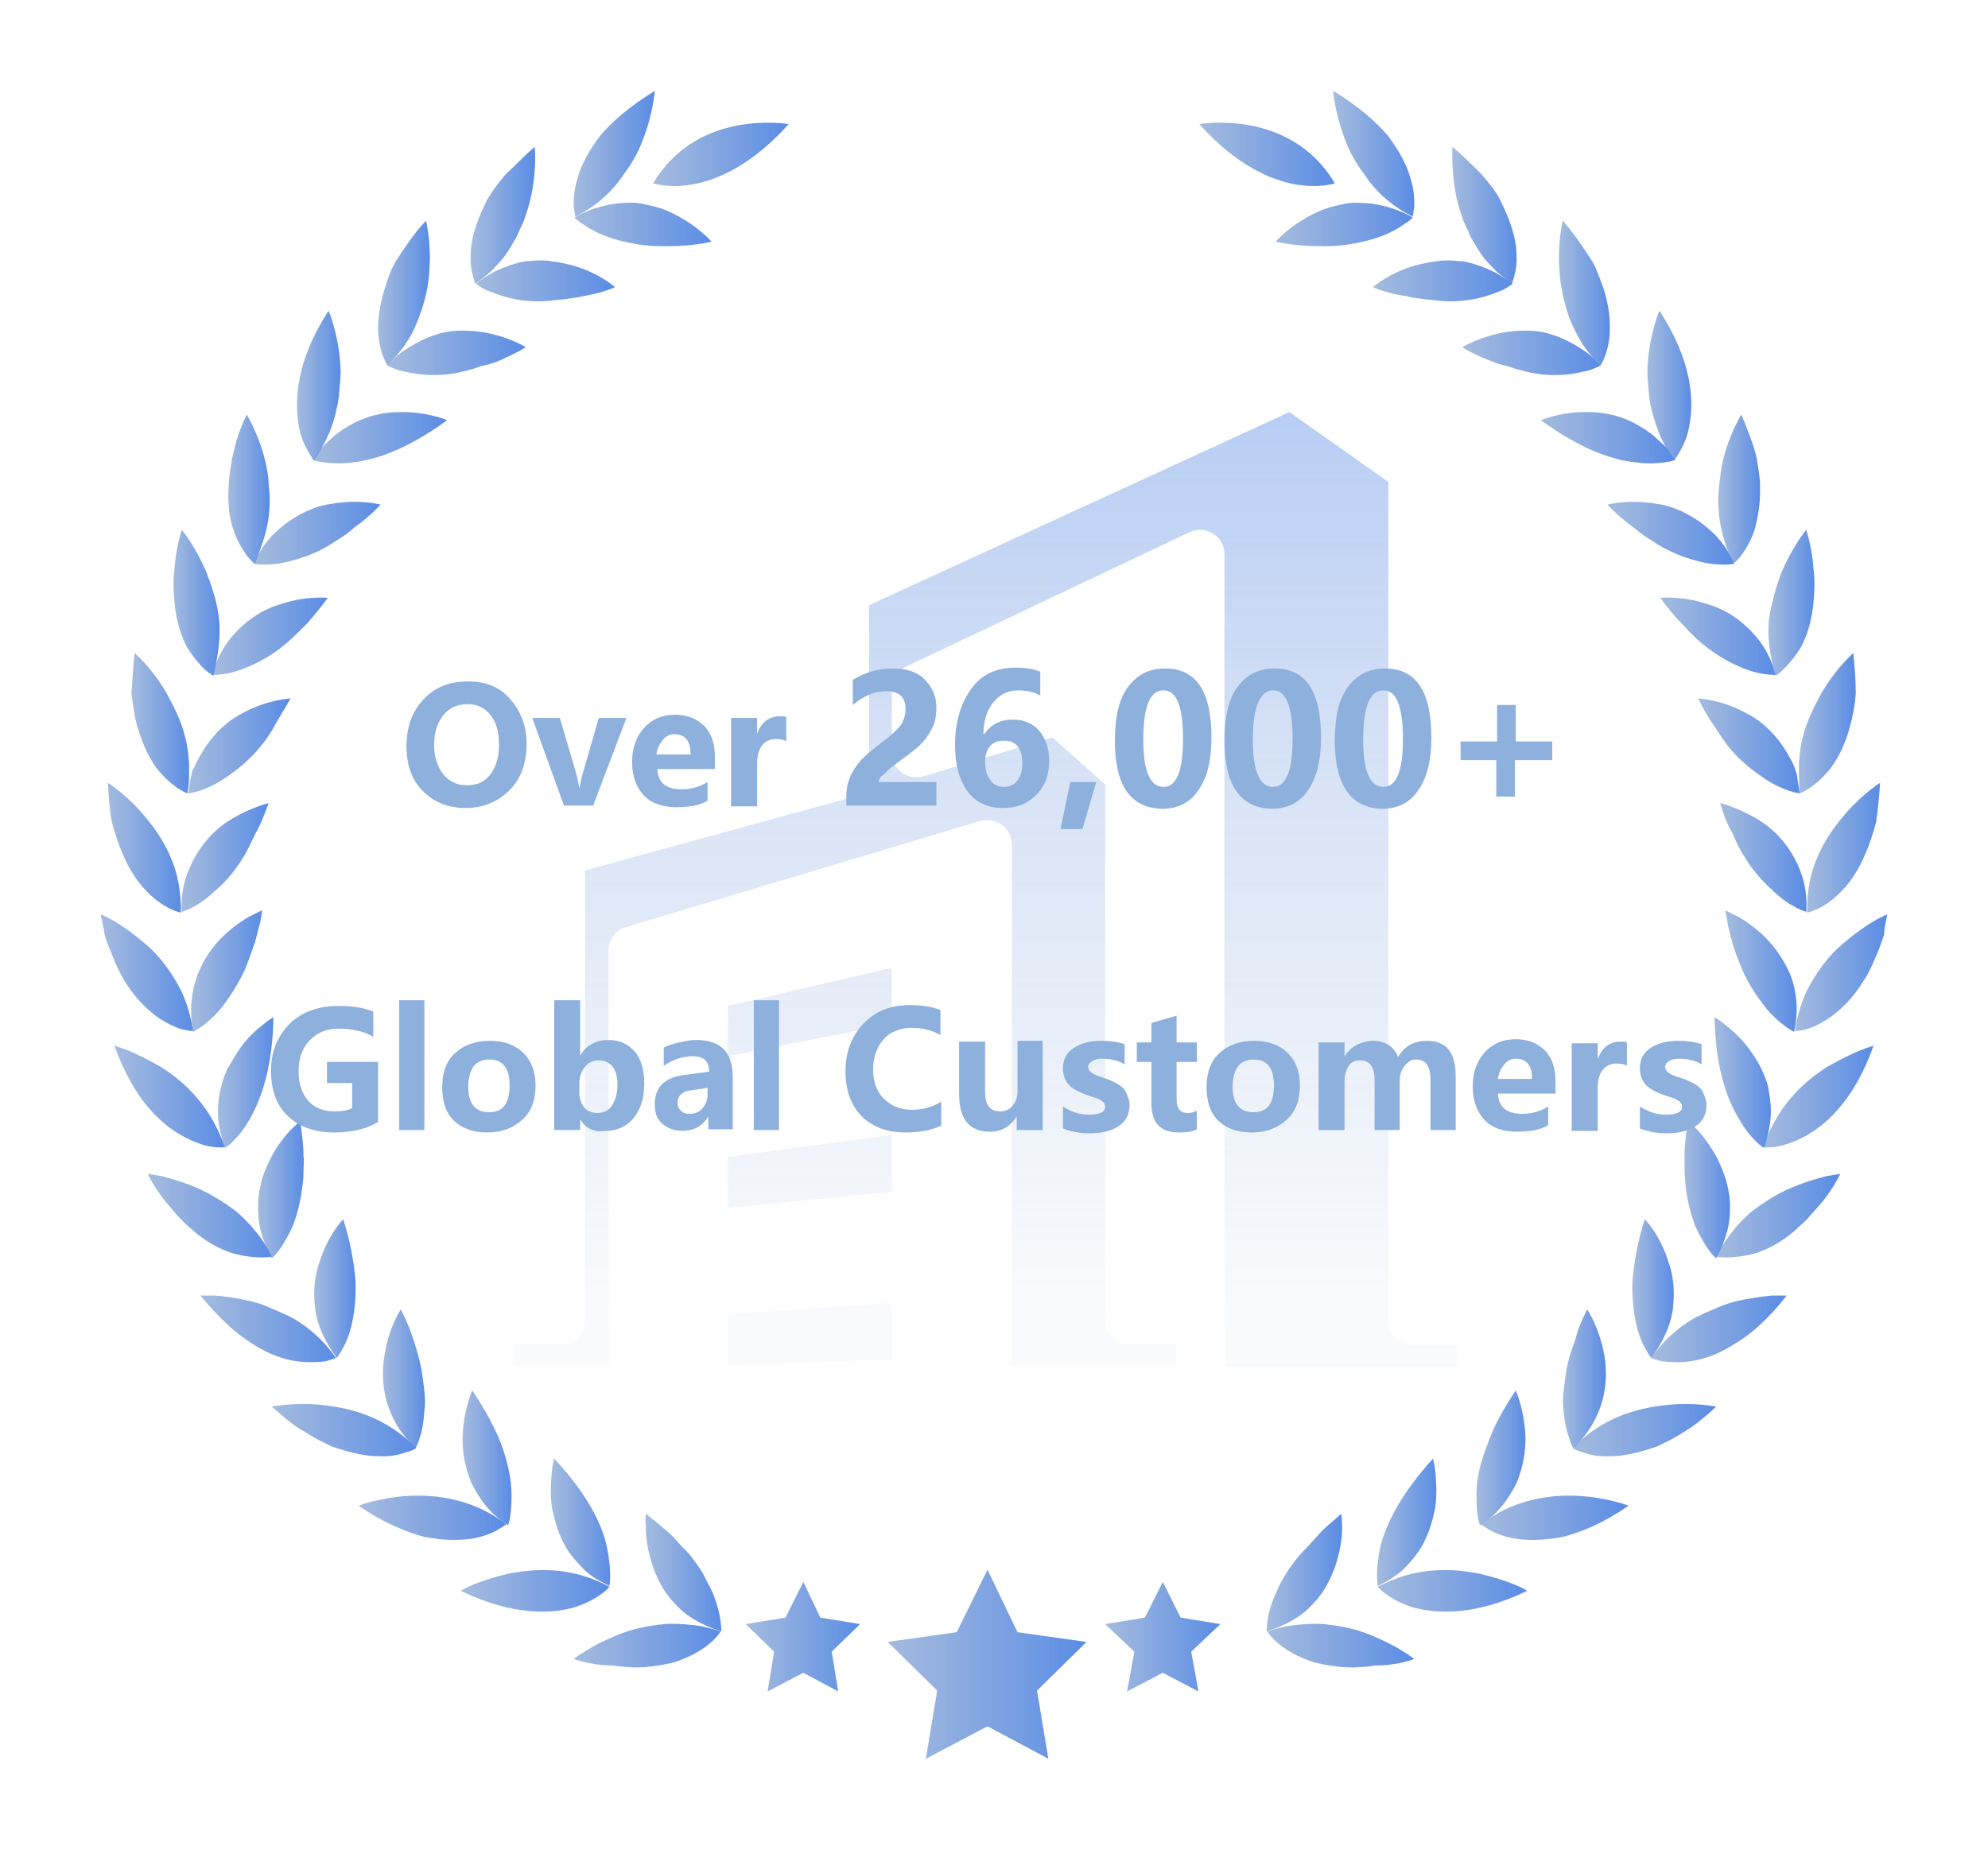 <?xml version="1.0" encoding="utf-8"?>
<!-- Generator: Adobe Illustrator 23.0.0, SVG Export Plug-In . SVG Version: 6.00 Build 0)  -->
<svg version="1.1" id="图层_1" xmlns="http://www.w3.org/2000/svg" xmlns:xlink="http://www.w3.org/1999/xlink" x="0px" y="0px"
	 viewBox="0 0 245 228" style="enable-background:new 0 0 245 228;" xml:space="preserve">
<style type="text/css">
	.st0{fill:url(#SVGID_1_);}
	.st1{fill:url(#SVGID_2_);}
	.st2{fill:url(#SVGID_3_);}
	.st3{fill:url(#SVGID_4_);}
	.st4{fill:url(#SVGID_5_);}
	.st5{fill:url(#SVGID_6_);}
	.st6{fill:url(#SVGID_7_);}
	.st7{fill:url(#SVGID_8_);}
	.st8{fill:url(#SVGID_9_);}
	.st9{fill:url(#SVGID_10_);}
	.st10{fill:url(#SVGID_11_);}
	.st11{fill:url(#SVGID_12_);}
	.st12{fill:url(#SVGID_13_);}
	.st13{fill:url(#SVGID_14_);}
	.st14{fill:url(#SVGID_15_);}
	.st15{fill:url(#SVGID_16_);}
	.st16{fill:url(#SVGID_17_);}
	.st17{fill:url(#SVGID_18_);}
	.st18{fill:url(#SVGID_19_);}
	.st19{fill:url(#SVGID_20_);}
	.st20{fill:url(#SVGID_21_);}
	.st21{fill:url(#SVGID_22_);}
	.st22{fill:url(#SVGID_23_);}
	.st23{fill:url(#SVGID_24_);}
	.st24{fill:url(#SVGID_25_);}
	.st25{fill:url(#SVGID_26_);}
	.st26{fill:url(#SVGID_27_);}
	.st27{fill:url(#SVGID_28_);}
	.st28{fill:url(#SVGID_29_);}
	.st29{fill:url(#SVGID_30_);}
	.st30{fill:url(#SVGID_31_);}
	.st31{fill:url(#SVGID_32_);}
	.st32{fill:url(#SVGID_33_);}
	.st33{fill:url(#SVGID_34_);}
	.st34{fill:url(#SVGID_35_);}
	.st35{fill:url(#SVGID_36_);}
	.st36{fill:url(#SVGID_37_);}
	.st37{fill:url(#SVGID_38_);}
	.st38{fill:url(#SVGID_39_);}
	.st39{fill:url(#SVGID_40_);}
	.st40{fill:url(#SVGID_41_);}
	.st41{fill:url(#SVGID_42_);}
	.st42{fill:url(#SVGID_43_);}
	.st43{fill:url(#SVGID_44_);}
	.st44{fill:url(#SVGID_45_);}
	.st45{fill:url(#SVGID_46_);}
	.st46{fill:url(#SVGID_47_);}
	.st47{fill:url(#SVGID_48_);}
	.st48{fill:url(#SVGID_49_);}
	.st49{fill:url(#SVGID_50_);}
	.st50{fill:url(#SVGID_51_);}
	.st51{fill:url(#SVGID_52_);}
	.st52{fill:url(#SVGID_53_);}
	.st53{fill:url(#SVGID_54_);}
	.st54{fill:url(#SVGID_55_);}
	.st55{fill:url(#SVGID_56_);}
	.st56{fill:url(#SVGID_57_);}
	.st57{fill:url(#SVGID_58_);}
	.st58{fill:url(#SVGID_59_);}
	.st59{fill:url(#SVGID_60_);}
	.st60{fill:url(#SVGID_61_);}
	.st61{fill:url(#SVGID_62_);}
	.st62{fill:url(#SVGID_63_);}
	.st63{fill:url(#SVGID_64_);}
	.st64{fill:url(#SVGID_65_);}
	.st65{fill:url(#SVGID_66_);}
	.st66{fill:url(#SVGID_67_);}
	.st67{fill:url(#SVGID_68_);}
	.st68{fill:url(#SVGID_69_);}
	.st69{opacity:0.48;fill:url(#SVGID_70_);}
	.st70{fill:#8DB0DC;}
</style>
<g>
	<g>
		<g>
			<linearGradient id="SVGID_1_" gradientUnits="userSpaceOnUse" x1="147.778" y1="19.009" x2="164.446" y2="19.009">
				<stop  offset="0" style="stop-color:#8DAAD6;stop-opacity:0.8"/>
				<stop  offset="0.374" style="stop-color:#799EDC;stop-opacity:0.875"/>
				<stop  offset="1" style="stop-color:#5A8CE5"/>
			</linearGradient>
			<path class="st0" d="M147.8,15.3c0,0,11.2-2,16.7,7.3C164.4,22.6,156.8,25.3,147.8,15.3z"/>
			<g>
				<linearGradient id="SVGID_2_" gradientUnits="userSpaceOnUse" x1="156.138" y1="202.917" x2="174.267" y2="202.917">
					<stop  offset="0" style="stop-color:#8DAAD6;stop-opacity:0.8"/>
					<stop  offset="0.374" style="stop-color:#799EDC;stop-opacity:0.875"/>
					<stop  offset="1" style="stop-color:#5A8CE5"/>
				</linearGradient>
				<path class="st1" d="M174.3,204.5c0,0-0.5-0.4-1.5-1c-0.9-0.6-2.3-1.3-4-2c-1.7-0.7-3.6-1.1-5.7-1.3c-1.1-0.1-2.2,0-3.3,0.1
					c-1.2,0.1-2.4,0.4-3.6,0.8c0,0,0.2,0.4,0.8,1c0.6,0.6,1.5,1.3,2.9,2c0.7,0.3,1.5,0.7,2.4,0.9c0.9,0.2,2,0.4,3.2,0.5
					c0.6,0,1.2,0.1,1.9,0c0.7,0,1.4-0.1,2.1-0.2C170.9,205.3,172.6,205.1,174.3,204.5z"/>
				<linearGradient id="SVGID_3_" gradientUnits="userSpaceOnUse" x1="156.119" y1="193.878" x2="165.401" y2="193.878">
					<stop  offset="0" style="stop-color:#8DAAD6;stop-opacity:0.8"/>
					<stop  offset="0.374" style="stop-color:#799EDC;stop-opacity:0.875"/>
					<stop  offset="1" style="stop-color:#5A8CE5"/>
				</linearGradient>
				<path class="st2" d="M165.3,186.6c0,0,0.1,0.7,0.1,1.8c0,1.1-0.2,2.6-0.7,4.2c-0.5,1.6-1.3,3.4-2.7,4.9
					c-0.7,0.8-1.5,1.5-2.5,2.1c-1,0.6-2.1,1.1-3.4,1.5c0,0,0-0.5,0.1-1.3c0.1-0.8,0.4-2,1-3.3c0.3-0.7,0.6-1.4,1.1-2.2
					c0.5-0.8,1-1.6,1.7-2.4c0.3-0.4,0.7-0.8,1.1-1.2c0.4-0.4,0.8-0.9,1.2-1.3C163.1,188.4,164.2,187.6,165.3,186.6z"/>
			</g>
			<g>
				<linearGradient id="SVGID_4_" gradientUnits="userSpaceOnUse" x1="169.809" y1="196.071" x2="188.214" y2="196.071">
					<stop  offset="0" style="stop-color:#8DAAD6;stop-opacity:0.8"/>
					<stop  offset="0.374" style="stop-color:#799EDC;stop-opacity:0.875"/>
					<stop  offset="1" style="stop-color:#5A8CE5"/>
				</linearGradient>
				<path class="st3" d="M188.2,196.1c0,0-0.6-0.4-1.6-0.8c-1-0.4-2.5-0.9-4.2-1.3c-3.5-0.7-7.9-0.9-12.6,1.6c0,0,0.3,0.4,1,0.9
					c0.7,0.5,1.7,1.1,3.2,1.6C176.8,198.9,181.6,199.3,188.2,196.1z"/>
				<linearGradient id="SVGID_5_" gradientUnits="userSpaceOnUse" x1="169.648" y1="187.683" x2="177.113" y2="187.683">
					<stop  offset="0" style="stop-color:#8DAAD6;stop-opacity:0.8"/>
					<stop  offset="0.374" style="stop-color:#799EDC;stop-opacity:0.875"/>
					<stop  offset="1" style="stop-color:#5A8CE5"/>
				</linearGradient>
				<path class="st4" d="M176.6,179.8c0,0,0.2,0.7,0.3,1.7c0.1,1.1,0.2,2.6,0,4.2c-0.3,1.6-0.8,3.5-1.9,5.3
					c-0.6,0.9-1.3,1.7-2.1,2.5c-0.9,0.8-1.9,1.4-3.1,2c0,0-0.1-0.5-0.1-1.3c0-0.8,0.1-2,0.4-3.5
					C170.8,187.9,172.6,184.2,176.6,179.8z"/>
			</g>
			<g>
				<linearGradient id="SVGID_6_" gradientUnits="userSpaceOnUse" x1="182.445" y1="187.151" x2="200.733" y2="187.151">
					<stop  offset="0" style="stop-color:#8DAAD6;stop-opacity:0.8"/>
					<stop  offset="0.374" style="stop-color:#799EDC;stop-opacity:0.875"/>
					<stop  offset="1" style="stop-color:#5A8CE5"/>
				</linearGradient>
				<path class="st5" d="M200.7,185.6c0,0-2.6-1-6.1-1.2c-1.8-0.1-3.8,0-5.8,0.5c-2.1,0.5-4.2,1.4-6.3,3c0,0,0.4,0.3,1.1,0.7
					c0.7,0.4,1.9,0.9,3.4,1.1c1.5,0.2,3.4,0.2,5.8-0.3C195,188.8,197.7,187.7,200.7,185.6z"/>
				<linearGradient id="SVGID_7_" gradientUnits="userSpaceOnUse" x1="181.934" y1="179.637" x2="188.023" y2="179.637">
					<stop  offset="0" style="stop-color:#8DAAD6;stop-opacity:0.8"/>
					<stop  offset="0.374" style="stop-color:#799EDC;stop-opacity:0.875"/>
					<stop  offset="1" style="stop-color:#5A8CE5"/>
				</linearGradient>
				<path class="st6" d="M186.8,171.4c0,0,1.1,2.4,1.2,5.9c0,1.7-0.3,3.6-1.1,5.5c-0.9,1.8-2.2,3.8-4.5,5.2c0,0-0.2-0.4-0.3-1.2
					c-0.1-0.8-0.2-2-0.1-3.5c0.1-1.5,0.5-3.2,1.3-5.2C184,176,185.2,173.8,186.8,171.4z"/>
			</g>
			<g>
				<linearGradient id="SVGID_8_" gradientUnits="userSpaceOnUse" x1="193.781" y1="176.315" x2="211.503" y2="176.315">
					<stop  offset="0" style="stop-color:#8DAAD6;stop-opacity:0.8"/>
					<stop  offset="0.374" style="stop-color:#799EDC;stop-opacity:0.875"/>
					<stop  offset="1" style="stop-color:#5A8CE5"/>
				</linearGradient>
				<path class="st7" d="M211.5,173.4c0,0-2.8-0.6-6.2-0.2c-3.6,0.4-7.8,1.5-11.5,5.3c0,0,0.4,0.3,1.2,0.5c0.8,0.3,2,0.6,3.5,0.5
					c0.8,0,1.6-0.1,2.6-0.3c0.9-0.2,2-0.5,3.1-0.9c1.1-0.5,2.3-1.1,3.5-1.9C208.9,175.7,210.2,174.6,211.5,173.4z"/>
				<linearGradient id="SVGID_9_" gradientUnits="userSpaceOnUse" x1="192.549" y1="169.954" x2="197.827" y2="169.954">
					<stop  offset="0" style="stop-color:#8DAAD6;stop-opacity:0.8"/>
					<stop  offset="0.374" style="stop-color:#799EDC;stop-opacity:0.875"/>
					<stop  offset="1" style="stop-color:#5A8CE5"/>
				</linearGradient>
				<path class="st8" d="M195.6,161.4c0,0,1.5,2.2,2.1,5.6c0.6,3.3,0.1,7.8-3.8,11.5c0,0-0.3-0.4-0.5-1.2c-0.3-0.8-0.6-1.9-0.7-3.4
					c-0.1-0.7-0.1-1.6,0-2.4c0.1-0.9,0.2-1.8,0.4-2.9c0.2-1,0.5-2.1,1-3.3C194.4,164,194.9,162.8,195.6,161.4z"/>
			</g>
			<g>
				<linearGradient id="SVGID_10_" gradientUnits="userSpaceOnUse" x1="203.538" y1="163.775" x2="220.248" y2="163.775">
					<stop  offset="0" style="stop-color:#8DAAD6;stop-opacity:0.8"/>
					<stop  offset="0.374" style="stop-color:#799EDC;stop-opacity:0.875"/>
					<stop  offset="1" style="stop-color:#5A8CE5"/>
				</linearGradient>
				<path class="st9" d="M220.2,159.7c0,0-0.7,0-1.8,0c-1.1,0.1-2.7,0.3-4.4,0.7c-0.9,0.2-1.7,0.5-2.6,0.9c-0.9,0.4-1.9,0.8-2.8,1.3
					c-1.8,1.1-3.6,2.6-5.1,4.8c0,0,0.5,0.2,1.3,0.4c0.8,0.1,2,0.2,3.5,0c1.5-0.2,3.4-0.8,5.4-2.1C215.8,164.5,218,162.5,220.2,159.7
					z"/>
				<linearGradient id="SVGID_11_" gradientUnits="userSpaceOnUse" x1="201.233" y1="158.843" x2="206.263" y2="158.843">
					<stop  offset="0" style="stop-color:#8DAAD6;stop-opacity:0.8"/>
					<stop  offset="0.374" style="stop-color:#799EDC;stop-opacity:0.875"/>
					<stop  offset="1" style="stop-color:#5A8CE5"/>
				</linearGradient>
				<path class="st10" d="M202.7,150.3c0,0,0.5,0.5,1.1,1.4c0.6,0.9,1.3,2.2,1.8,3.8c0.3,0.8,0.5,1.7,0.6,2.6c0.1,0.9,0.1,1.9,0,2.9
					c-0.2,2.1-1.1,4.2-2.7,6.4c0,0-0.3-0.4-0.7-1.1c-0.4-0.7-0.9-1.8-1.2-3.3c-0.3-1.4-0.5-3.2-0.4-5.3
					C201.4,155.6,201.8,153.1,202.7,150.3z"/>
			</g>
			<g>
				<linearGradient id="SVGID_12_" gradientUnits="userSpaceOnUse" x1="211.471" y1="149.908" x2="226.795" y2="149.908">
					<stop  offset="0" style="stop-color:#8DAAD6;stop-opacity:0.8"/>
					<stop  offset="0.374" style="stop-color:#799EDC;stop-opacity:0.875"/>
					<stop  offset="1" style="stop-color:#5A8CE5"/>
				</linearGradient>
				<path class="st11" d="M226.8,144.7c0,0-0.7,0.1-1.8,0.3c-1.1,0.3-2.6,0.7-4.2,1.4c-1.7,0.7-3.3,1.7-5,3
					c-0.8,0.7-1.6,1.5-2.3,2.4c-0.7,0.9-1.4,1.9-2,3.1c0,0,0.5,0.1,1.3,0.1c0.8,0,2-0.1,3.5-0.5c1.5-0.5,3.2-1.3,5-2.9
					c0.4-0.4,0.9-0.8,1.4-1.3c0.4-0.5,0.9-1,1.4-1.6C225,147.7,226,146.3,226.8,144.7z"/>
				<linearGradient id="SVGID_13_" gradientUnits="userSpaceOnUse" x1="207.59" y1="146.561" x2="213.111" y2="146.561">
					<stop  offset="0" style="stop-color:#8DAAD6;stop-opacity:0.8"/>
					<stop  offset="0.374" style="stop-color:#799EDC;stop-opacity:0.875"/>
					<stop  offset="1" style="stop-color:#5A8CE5"/>
				</linearGradient>
				<path class="st12" d="M208,138.2c0,0,0.5,0.4,1.3,1.2c0.7,0.8,1.6,2,2.4,3.5c0.7,1.5,1.4,3.3,1.5,5.4c0,1,0,2.1-0.3,3.3
					c-0.3,1.1-0.7,2.3-1.4,3.5c0,0-0.4-0.3-0.9-1c-0.5-0.7-1.1-1.7-1.7-3c-0.5-1.4-1-3.1-1.2-5.2c0-0.5-0.1-1.1-0.1-1.6
					c0-0.6,0-1.2,0-1.8C207.6,141,207.8,139.7,208,138.2z"/>
			</g>
			<g>
				<linearGradient id="SVGID_14_" gradientUnits="userSpaceOnUse" x1="217.369" y1="135.191" x2="230.933" y2="135.191">
					<stop  offset="0" style="stop-color:#8DAAD6;stop-opacity:0.8"/>
					<stop  offset="0.374" style="stop-color:#799EDC;stop-opacity:0.875"/>
					<stop  offset="1" style="stop-color:#5A8CE5"/>
				</linearGradient>
				<path class="st13" d="M230.9,128.9c0,0-0.7,0.2-1.7,0.6c-1,0.4-2.4,1.1-4,2c-3,1.9-6.2,4.9-7.9,9.9c0,0,0.5,0.1,1.3,0
					c0.8-0.1,2-0.4,3.4-1.1C224.8,138.9,228.4,135.9,230.9,128.9z"/>
				<linearGradient id="SVGID_15_" gradientUnits="userSpaceOnUse" x1="211.312" y1="133.402" x2="218.195" y2="133.402">
					<stop  offset="0" style="stop-color:#8DAAD6;stop-opacity:0.8"/>
					<stop  offset="0.374" style="stop-color:#799EDC;stop-opacity:0.875"/>
					<stop  offset="1" style="stop-color:#5A8CE5"/>
				</linearGradient>
				<path class="st14" d="M211.3,125.4c0,0,0.6,0.3,1.4,1c0.9,0.7,2,1.7,3,3.1c0.5,0.7,1,1.5,1.4,2.3c0.4,0.9,0.8,1.8,0.9,2.8
					c0.2,1,0.3,2.1,0.2,3.3c-0.1,1.2-0.4,2.4-0.8,3.6c0,0-0.4-0.2-1-0.8c-0.6-0.6-1.4-1.5-2.1-2.8
					C212.7,135.3,211.4,131.3,211.3,125.4z"/>
			</g>
			<g>
				<linearGradient id="SVGID_16_" gradientUnits="userSpaceOnUse" x1="221.122" y1="119.942" x2="232.586" y2="119.942">
					<stop  offset="0" style="stop-color:#8DAAD6;stop-opacity:0.8"/>
					<stop  offset="0.374" style="stop-color:#799EDC;stop-opacity:0.875"/>
					<stop  offset="1" style="stop-color:#5A8CE5"/>
				</linearGradient>
				<path class="st15" d="M232.6,112.7c0,0-0.7,0.3-1.6,0.8c-1,0.6-2.2,1.4-3.6,2.6c-1.4,1.1-2.7,2.6-3.8,4.4c-1.2,1.8-2,4-2.4,6.6
					c0,0,0.5,0,1.3-0.2c0.8-0.2,1.9-0.7,3.2-1.6c1.2-0.9,2.6-2.2,3.9-4.3c0.7-1,1.2-2.2,1.8-3.6c0.3-0.7,0.5-1.4,0.8-2.2
					C232.2,114.5,232.4,113.6,232.6,112.7z"/>
				<linearGradient id="SVGID_17_" gradientUnits="userSpaceOnUse" x1="212.635" y1="119.686" x2="221.396" y2="119.686">
					<stop  offset="0" style="stop-color:#8DAAD6;stop-opacity:0.8"/>
					<stop  offset="0.374" style="stop-color:#799EDC;stop-opacity:0.875"/>
					<stop  offset="1" style="stop-color:#5A8CE5"/>
				</linearGradient>
				<path class="st16" d="M212.6,112.2c0,0,0.6,0.3,1.6,0.8c0.9,0.5,2.2,1.4,3.4,2.6c1.2,1.2,2.3,2.8,3.1,4.7c0.7,1.9,1,4.3,0.4,6.9
					c0,0-0.4-0.2-1.1-0.7c-0.7-0.5-1.6-1.3-2.5-2.4c-0.9-1.2-2-2.7-2.8-4.6c-0.4-1-0.9-2.1-1.2-3.3c-0.2-0.6-0.3-1.2-0.5-1.9
					C212.9,113.7,212.8,113,212.6,112.2z"/>
			</g>
			<g>
				<linearGradient id="SVGID_18_" gradientUnits="userSpaceOnUse" x1="222.626" y1="104.467" x2="231.722" y2="104.467">
					<stop  offset="0" style="stop-color:#8DAAD6;stop-opacity:0.8"/>
					<stop  offset="0.374" style="stop-color:#799EDC;stop-opacity:0.875"/>
					<stop  offset="1" style="stop-color:#5A8CE5"/>
				</linearGradient>
				<path class="st17" d="M231.7,96.5c0,0-2.4,1.5-4.6,4.2c-1.1,1.3-2.3,3-3.1,4.9c-0.9,2-1.3,4.2-1.3,6.9c0,0,1.9-0.3,4.1-2.5
					c1.1-1.1,2.2-2.6,3.1-4.8c0.5-1.1,0.9-2.4,1.3-3.8C231.4,99.9,231.6,98.3,231.7,96.5z"/>
				<linearGradient id="SVGID_19_" gradientUnits="userSpaceOnUse" x1="211.952" y1="105.741" x2="222.644" y2="105.741">
					<stop  offset="0" style="stop-color:#8DAAD6;stop-opacity:0.8"/>
					<stop  offset="0.374" style="stop-color:#799EDC;stop-opacity:0.875"/>
					<stop  offset="1" style="stop-color:#5A8CE5"/>
				</linearGradient>
				<path class="st18" d="M212,99c0,0,2.6,0.6,5.4,2.5c1.4,1,2.7,2.4,3.7,4.2c1,1.8,1.7,4.1,1.5,6.7c0,0-1.9-0.5-4-2.5
					c-1.1-1-2.4-2.3-3.5-4.1c-0.6-0.9-1.1-1.9-1.6-3.1C212.9,101.7,212.4,100.4,212,99z"/>
			</g>
			<g>
				<linearGradient id="SVGID_20_" gradientUnits="userSpaceOnUse" x1="221.677" y1="89.122" x2="228.632" y2="89.122">
					<stop  offset="0" style="stop-color:#8DAAD6;stop-opacity:0.8"/>
					<stop  offset="0.374" style="stop-color:#799EDC;stop-opacity:0.875"/>
					<stop  offset="1" style="stop-color:#5A8CE5"/>
				</linearGradient>
				<path class="st19" d="M228.4,80.5c0,0-2.1,1.8-3.9,4.9c-0.8,1.5-1.8,3.3-2.3,5.4c-0.3,1-0.4,2.1-0.5,3.3c0,0.6,0,1.2,0,1.8
					c0,0.6,0.1,1.3,0.1,1.9c0,0,1.8-0.6,3.8-3.1c0.9-1.2,1.8-2.9,2.4-5.2c0.3-1.1,0.6-2.5,0.7-4C228.7,84,228.6,82.3,228.4,80.5z"/>
				<linearGradient id="SVGID_21_" gradientUnits="userSpaceOnUse" x1="209.254" y1="91.902" x2="221.827" y2="91.902">
					<stop  offset="0" style="stop-color:#8DAAD6;stop-opacity:0.8"/>
					<stop  offset="0.374" style="stop-color:#799EDC;stop-opacity:0.875"/>
					<stop  offset="1" style="stop-color:#5A8CE5"/>
				</linearGradient>
				<path class="st20" d="M209.3,86.1c0,0,2.7,0.1,5.7,1.7c1.6,0.8,3,1.9,4.3,3.6c0.6,0.8,1.2,1.8,1.7,2.8c0.1,0.3,0.2,0.5,0.3,0.8
					c0.1,0.3,0.2,0.6,0.2,0.9c0.1,0.6,0.2,1.2,0.3,1.9c0,0-1.9-0.2-4.3-1.8c-1.2-0.8-2.7-1.9-4.1-3.5c-0.7-0.8-1.3-1.7-2-2.8
					C210.6,88.6,209.9,87.4,209.3,86.1z"/>
			</g>
			<g>
				<linearGradient id="SVGID_22_" gradientUnits="userSpaceOnUse" x1="217.981" y1="74.27" x2="223.704" y2="74.27">
					<stop  offset="0" style="stop-color:#8DAAD6;stop-opacity:0.8"/>
					<stop  offset="0.374" style="stop-color:#799EDC;stop-opacity:0.875"/>
					<stop  offset="1" style="stop-color:#5A8CE5"/>
				</linearGradient>
				<path class="st21" d="M222.6,65.3c0,0-1.8,2.2-3.1,5.4c-0.6,1.6-1.2,3.6-1.5,5.7c-0.2,2.1,0.1,4.4,0.8,6.9c0,0,0.4-0.2,1-0.8
					c0.6-0.6,1.4-1.5,2.2-2.8c0.7-1.4,1.3-3.2,1.5-5.5c0.1-1.2,0.2-2.5,0-4C223.4,68.6,223.1,67,222.6,65.3z"/>
				<linearGradient id="SVGID_23_" gradientUnits="userSpaceOnUse" x1="204.593" y1="78.485" x2="218.819" y2="78.485">
					<stop  offset="0" style="stop-color:#8DAAD6;stop-opacity:0.8"/>
					<stop  offset="0.374" style="stop-color:#799EDC;stop-opacity:0.875"/>
					<stop  offset="1" style="stop-color:#5A8CE5"/>
				</linearGradient>
				<path class="st22" d="M204.6,73.7c0,0,2.7-0.3,5.9,0.8c1.7,0.5,3.3,1.4,4.8,2.8c1.5,1.4,2.9,3.3,3.5,5.9c0,0-0.5,0-1.3-0.1
					c-0.8-0.1-2-0.4-3.3-1c-1.4-0.6-2.9-1.5-4.6-2.9c-0.8-0.7-1.6-1.5-2.4-2.4C206.4,76,205.5,74.9,204.6,73.7z"/>
			</g>
			<g>
				<linearGradient id="SVGID_24_" gradientUnits="userSpaceOnUse" x1="211.767" y1="60.269" x2="216.938" y2="60.269">
					<stop  offset="0" style="stop-color:#8DAAD6;stop-opacity:0.8"/>
					<stop  offset="0.374" style="stop-color:#799EDC;stop-opacity:0.875"/>
					<stop  offset="1" style="stop-color:#5A8CE5"/>
				</linearGradient>
				<path class="st23" d="M214.6,51.1c0,0-1.5,2.4-2.3,5.8c-0.2,0.9-0.3,1.8-0.4,2.7c-0.1,1-0.2,2-0.1,3.1c0.1,2.2,0.7,4.3,1.8,6.8
					c0,0,0.4-0.3,0.9-0.9c0.5-0.7,1.2-1.7,1.7-3.2c0.4-1.4,0.8-3.3,0.7-5.7c0-0.6-0.1-1.2-0.2-1.9c-0.1-0.7-0.2-1.4-0.4-2.1
					C215.9,54.3,215.3,52.8,214.6,51.1z"/>
				<linearGradient id="SVGID_25_" gradientUnits="userSpaceOnUse" x1="198.079" y1="65.735" x2="213.615" y2="65.735">
					<stop  offset="0" style="stop-color:#8DAAD6;stop-opacity:0.8"/>
					<stop  offset="0.374" style="stop-color:#799EDC;stop-opacity:0.875"/>
					<stop  offset="1" style="stop-color:#5A8CE5"/>
				</linearGradient>
				<path class="st24" d="M198.1,62.2c0,0,2.6-0.7,6-0.1c0.8,0.1,1.7,0.3,2.6,0.7c0.8,0.3,1.7,0.8,2.6,1.4c1.7,1.2,3.4,2.8,4.4,5.3
					c0,0-0.5,0.1-1.3,0.1c-0.8,0-2-0.1-3.4-0.5c-1.5-0.4-3.1-1-4.9-2.1c-0.4-0.3-0.9-0.6-1.4-0.9c-0.4-0.3-0.9-0.7-1.4-1.1
					C200.2,64.2,199.1,63.3,198.1,62.2z"/>
			</g>
			<g>
				<linearGradient id="SVGID_26_" gradientUnits="userSpaceOnUse" x1="203.093" y1="47.467" x2="208.472" y2="47.467">
					<stop  offset="0" style="stop-color:#8DAAD6;stop-opacity:0.8"/>
					<stop  offset="0.374" style="stop-color:#799EDC;stop-opacity:0.875"/>
					<stop  offset="1" style="stop-color:#5A8CE5"/>
				</linearGradient>
				<path class="st25" d="M204.5,38.3c0,0-1.1,2.6-1.4,6.1c-0.1,0.9-0.1,1.8,0,2.8c0.1,1,0.1,2,0.4,3.1c0.2,1,0.6,2.1,1,3.2
					c0.2,0.5,0.5,1.1,0.8,1.6c0.3,0.6,0.6,1.1,1,1.7c0,0,0.3-0.4,0.7-1.1c0.4-0.7,1-1.9,1.2-3.3C208.8,49.3,208.5,44.4,204.5,38.3z"
					/>
				<linearGradient id="SVGID_27_" gradientUnits="userSpaceOnUse" x1="189.857" y1="53.932" x2="206.332" y2="53.932">
					<stop  offset="0" style="stop-color:#8DAAD6;stop-opacity:0.8"/>
					<stop  offset="0.374" style="stop-color:#799EDC;stop-opacity:0.875"/>
					<stop  offset="1" style="stop-color:#5A8CE5"/>
				</linearGradient>
				<path class="st26" d="M189.9,51.8c0,0,2.5-1.1,5.9-1c0.9,0,1.8,0.1,2.7,0.3c0.9,0.2,1.8,0.5,2.8,1c0.9,0.5,1.8,1,2.7,1.8
					c0.4,0.4,0.9,0.8,1.3,1.2c0.4,0.5,0.7,1,1.1,1.6c0,0-0.4,0.2-1.3,0.3c-0.8,0.1-2,0.2-3.5,0C198.6,56.7,194.7,55.3,189.9,51.8z"
					/>
			</g>
			<g>
				<linearGradient id="SVGID_28_" gradientUnits="userSpaceOnUse" x1="192.077" y1="36.146" x2="198.421" y2="36.146">
					<stop  offset="0" style="stop-color:#8DAAD6;stop-opacity:0.8"/>
					<stop  offset="0.374" style="stop-color:#799EDC;stop-opacity:0.875"/>
					<stop  offset="1" style="stop-color:#5A8CE5"/>
				</linearGradient>
				<path class="st27" d="M192.6,27.2c0,0-0.7,2.8-0.4,6.3c0.1,1.8,0.5,3.6,1.2,5.7c0.4,1,0.9,2,1.5,3c0.6,1,1.4,1.9,2.3,2.9
					c0,0,0.3-0.4,0.6-1.2c0.3-0.8,0.6-2,0.6-3.5c0-1.5-0.2-3.4-1.1-5.7c-0.2-0.6-0.5-1.2-0.7-1.8c-0.3-0.6-0.7-1.2-1.1-1.8
					C194.7,29.9,193.8,28.6,192.6,27.2z"/>
				<linearGradient id="SVGID_29_" gradientUnits="userSpaceOnUse" x1="180.163" y1="43.472" x2="197.172" y2="43.472">
					<stop  offset="0" style="stop-color:#8DAAD6;stop-opacity:0.8"/>
					<stop  offset="0.374" style="stop-color:#799EDC;stop-opacity:0.875"/>
					<stop  offset="1" style="stop-color:#5A8CE5"/>
				</linearGradient>
				<path class="st28" d="M180.2,42.8c0,0,2.3-1.4,5.6-1.9c1.7-0.2,3.7-0.3,5.6,0.4c1,0.3,2,0.8,3,1.4c1,0.6,2,1.3,2.8,2.4
					c0,0-0.4,0.2-1.2,0.5c-0.8,0.2-1.9,0.5-3.4,0.6c-1.5,0.1-3.3,0-5.3-0.6c-0.5-0.1-1-0.3-1.6-0.5c-0.6-0.1-1.2-0.3-1.7-0.5
					C182.7,44.1,181.5,43.6,180.2,42.8z"/>
			</g>
			<g>
				<linearGradient id="SVGID_30_" gradientUnits="userSpaceOnUse" x1="179.008" y1="26.564" x2="186.959" y2="26.564">
					<stop  offset="0" style="stop-color:#8DAAD6;stop-opacity:0.8"/>
					<stop  offset="0.374" style="stop-color:#799EDC;stop-opacity:0.875"/>
					<stop  offset="1" style="stop-color:#5A8CE5"/>
				</linearGradient>
				<path class="st29" d="M179,18.1c0,0-0.2,2.8,0.5,6.3c0.2,0.9,0.5,1.8,0.8,2.7c0.2,0.5,0.4,0.9,0.6,1.3c0.2,0.5,0.4,1,0.7,1.4
					c0.5,0.9,1.1,1.9,1.9,2.7c0.4,0.4,0.8,0.9,1.3,1.3c0.5,0.4,1,0.8,1.5,1.2c0,0,0.2-0.4,0.4-1.3c0.2-0.8,0.3-2,0.1-3.5
					c-0.2-1.5-0.8-3.3-1.9-5.5c-0.5-1.1-1.4-2.1-2.3-3.2C181.6,20.5,180.4,19.3,179,18.1z"/>
				<linearGradient id="SVGID_31_" gradientUnits="userSpaceOnUse" x1="169.212" y1="34.615" x2="186.37" y2="34.615">
					<stop  offset="0" style="stop-color:#8DAAD6;stop-opacity:0.8"/>
					<stop  offset="0.374" style="stop-color:#799EDC;stop-opacity:0.875"/>
					<stop  offset="1" style="stop-color:#5A8CE5"/>
				</linearGradient>
				<path class="st30" d="M169.2,35.4c0,0,2-1.8,5.3-2.7c0.8-0.2,1.7-0.4,2.6-0.5c0.5-0.1,1-0.1,1.5-0.1c0.5,0,1,0.1,1.5,0.1
					c1,0.1,2.1,0.5,3.1,0.9c0.5,0.2,1.1,0.5,1.6,0.8c0.5,0.3,1.1,0.7,1.6,1.1c0,0-0.4,0.3-1.1,0.7c-0.7,0.3-1.9,0.8-3.3,1.1
					c-1.5,0.3-3.2,0.5-5.3,0.2c-1-0.1-2.2-0.2-3.4-0.5C171.9,36.3,170.6,36,169.2,35.4z"/>
			</g>
			<g>
				<linearGradient id="SVGID_32_" gradientUnits="userSpaceOnUse" x1="164.274" y1="18.966" x2="174.334" y2="18.966">
					<stop  offset="0" style="stop-color:#8DAAD6;stop-opacity:0.8"/>
					<stop  offset="0.374" style="stop-color:#799EDC;stop-opacity:0.875"/>
					<stop  offset="1" style="stop-color:#5A8CE5"/>
				</linearGradient>
				<path class="st31" d="M164.3,11.2c0,0,0.2,2.8,1.5,6.1c0.3,0.8,0.7,1.7,1.2,2.5c0.5,0.9,1.1,1.6,1.7,2.5c1.3,1.7,3,3.2,5.4,4.4
					c0,0,0.1-0.5,0.2-1.3c0-0.8,0-2-0.5-3.5c-0.4-1.5-1.3-3.2-2.7-5.1C169.6,15,167.4,13.1,164.3,11.2z"/>
				<linearGradient id="SVGID_33_" gradientUnits="userSpaceOnUse" x1="157.248" y1="27.66" x2="174.128" y2="27.66">
					<stop  offset="0" style="stop-color:#8DAAD6;stop-opacity:0.8"/>
					<stop  offset="0.374" style="stop-color:#799EDC;stop-opacity:0.875"/>
					<stop  offset="1" style="stop-color:#5A8CE5"/>
				</linearGradient>
				<path class="st32" d="M157.2,29.8c0,0,1.7-2,4.8-3.5c0.8-0.4,1.6-0.7,2.5-0.9c0.9-0.2,1.9-0.5,2.9-0.4c2,0,4.4,0.5,6.7,1.8
					c0,0-0.3,0.4-1,0.8c-0.7,0.5-1.7,1.1-3.1,1.6c-1.4,0.5-3.1,0.9-5.2,1.1C162.7,30.4,160.1,30.4,157.2,29.8z"/>
			</g>
			<linearGradient id="SVGID_34_" gradientUnits="userSpaceOnUse" x1="80.555" y1="19.009" x2="97.222" y2="19.009">
				<stop  offset="0" style="stop-color:#8DAAD6;stop-opacity:0.8"/>
				<stop  offset="0.374" style="stop-color:#799EDC;stop-opacity:0.875"/>
				<stop  offset="1" style="stop-color:#5A8CE5"/>
			</linearGradient>
			<path class="st33" d="M97.2,15.3c0,0-11.2-2-16.7,7.3C80.6,22.6,88.2,25.3,97.2,15.3z"/>
			<g>
				<linearGradient id="SVGID_35_" gradientUnits="userSpaceOnUse" x1="79.598" y1="193.878" x2="88.878" y2="193.878">
					<stop  offset="0" style="stop-color:#8DAAD6;stop-opacity:0.8"/>
					<stop  offset="0.374" style="stop-color:#799EDC;stop-opacity:0.875"/>
					<stop  offset="1" style="stop-color:#5A8CE5"/>
				</linearGradient>
				<path class="st34" d="M79.6,186.6c0,0-0.1,0.7,0,1.8c0,1.1,0.2,2.6,0.7,4.2c0.5,1.6,1.3,3.4,2.7,4.9c0.7,0.8,1.5,1.5,2.5,2.1
					c1,0.6,2.1,1.1,3.4,1.5c0,0,0-0.5-0.1-1.3c-0.1-0.8-0.4-2-0.9-3.3c-0.3-0.7-0.7-1.4-1.1-2.2c-0.4-0.8-1-1.6-1.6-2.4
					c-0.3-0.4-0.7-0.8-1.1-1.2c-0.4-0.4-0.8-0.9-1.2-1.3C81.9,188.4,80.8,187.6,79.6,186.6z"/>
				<linearGradient id="SVGID_36_" gradientUnits="userSpaceOnUse" x1="70.733" y1="202.917" x2="88.862" y2="202.917">
					<stop  offset="0" style="stop-color:#8DAAD6;stop-opacity:0.8"/>
					<stop  offset="0.374" style="stop-color:#799EDC;stop-opacity:0.875"/>
					<stop  offset="1" style="stop-color:#5A8CE5"/>
				</linearGradient>
				<path class="st35" d="M70.7,204.5c0,0,0.5-0.4,1.5-1c0.9-0.6,2.3-1.3,4-2c1.7-0.7,3.6-1.1,5.7-1.3c1.1-0.1,2.2,0,3.3,0.1
					c1.2,0.1,2.4,0.4,3.6,0.8c0,0-0.2,0.4-0.8,1c-0.6,0.6-1.5,1.3-2.9,2c-0.7,0.3-1.5,0.7-2.4,0.9c-0.9,0.2-2,0.4-3.2,0.5
					c-0.6,0-1.2,0.1-1.9,0c-0.7,0-1.4-0.1-2.1-0.2C74.1,205.3,72.5,205.1,70.7,204.5z"/>
			</g>
			<g>
				<linearGradient id="SVGID_37_" gradientUnits="userSpaceOnUse" x1="67.884" y1="187.683" x2="75.341" y2="187.683">
					<stop  offset="0" style="stop-color:#8DAAD6;stop-opacity:0.8"/>
					<stop  offset="0.374" style="stop-color:#799EDC;stop-opacity:0.875"/>
					<stop  offset="1" style="stop-color:#5A8CE5"/>
				</linearGradient>
				<path class="st36" d="M68.3,179.8c0,0-0.2,0.7-0.3,1.7c-0.1,1.1-0.2,2.6,0,4.2c0.3,1.6,0.8,3.5,1.9,5.3c0.6,0.9,1.3,1.7,2.1,2.5
					c0.8,0.8,1.9,1.4,3.1,2c0,0,0.1-0.5,0.1-1.3c0-0.8-0.1-2-0.4-3.5C74.2,187.9,72.4,184.2,68.3,179.8z"/>
				<linearGradient id="SVGID_38_" gradientUnits="userSpaceOnUse" x1="56.764" y1="196.071" x2="75.191" y2="196.071">
					<stop  offset="0" style="stop-color:#8DAAD6;stop-opacity:0.8"/>
					<stop  offset="0.374" style="stop-color:#799EDC;stop-opacity:0.875"/>
					<stop  offset="1" style="stop-color:#5A8CE5"/>
				</linearGradient>
				<path class="st37" d="M56.8,196.1c0,0,0.6-0.4,1.6-0.8c1-0.4,2.5-0.9,4.2-1.3c3.5-0.7,7.9-0.9,12.5,1.6c0,0-0.3,0.4-1,0.9
					c-0.7,0.5-1.7,1.1-3.2,1.6C68.2,198.9,63.4,199.3,56.8,196.1z"/>
			</g>
			<g>
				<linearGradient id="SVGID_39_" gradientUnits="userSpaceOnUse" x1="56.978" y1="179.637" x2="63.058" y2="179.637">
					<stop  offset="0" style="stop-color:#8DAAD6;stop-opacity:0.8"/>
					<stop  offset="0.374" style="stop-color:#799EDC;stop-opacity:0.875"/>
					<stop  offset="1" style="stop-color:#5A8CE5"/>
				</linearGradient>
				<path class="st38" d="M58.2,171.4c0,0-1.1,2.4-1.2,5.9c0,1.7,0.3,3.6,1.1,5.5c0.9,1.8,2.2,3.8,4.5,5.2c0,0,0.2-0.4,0.3-1.2
					c0.1-0.8,0.2-2,0.1-3.5c-0.1-1.5-0.5-3.2-1.2-5.2C61,176,59.8,173.8,58.2,171.4z"/>
				<linearGradient id="SVGID_40_" gradientUnits="userSpaceOnUse" x1="44.246" y1="187.151" x2="62.544" y2="187.151">
					<stop  offset="0" style="stop-color:#8DAAD6;stop-opacity:0.8"/>
					<stop  offset="0.374" style="stop-color:#799EDC;stop-opacity:0.875"/>
					<stop  offset="1" style="stop-color:#5A8CE5"/>
				</linearGradient>
				<path class="st39" d="M44.2,185.6c0,0,2.6-1,6.1-1.2c1.8-0.1,3.8,0,5.8,0.5c2.1,0.5,4.2,1.4,6.3,3c0,0-0.4,0.3-1.1,0.7
					c-0.7,0.4-1.9,0.9-3.4,1.1c-1.5,0.2-3.4,0.2-5.8-0.3C50,188.8,47.2,187.7,44.2,185.6z"/>
			</g>
			<g>
				<linearGradient id="SVGID_41_" gradientUnits="userSpaceOnUse" x1="47.169" y1="169.954" x2="52.443" y2="169.954">
					<stop  offset="0" style="stop-color:#8DAAD6;stop-opacity:0.8"/>
					<stop  offset="0.374" style="stop-color:#799EDC;stop-opacity:0.875"/>
					<stop  offset="1" style="stop-color:#5A8CE5"/>
				</linearGradient>
				<path class="st40" d="M49.4,161.4c0,0-1.5,2.2-2,5.6c-0.6,3.3-0.1,7.8,3.8,11.5c0,0,0.3-0.4,0.5-1.2c0.3-0.8,0.5-1.9,0.6-3.4
					c0.1-0.7,0.1-1.6,0-2.4c-0.1-0.9-0.2-1.8-0.4-2.9c-0.2-1-0.5-2.1-0.9-3.3C50.6,164,50.1,162.8,49.4,161.4z"/>
				<linearGradient id="SVGID_42_" gradientUnits="userSpaceOnUse" x1="33.486" y1="176.315" x2="51.219" y2="176.315">
					<stop  offset="0" style="stop-color:#8DAAD6;stop-opacity:0.8"/>
					<stop  offset="0.374" style="stop-color:#799EDC;stop-opacity:0.875"/>
					<stop  offset="1" style="stop-color:#5A8CE5"/>
				</linearGradient>
				<path class="st41" d="M33.5,173.4c0,0,2.8-0.6,6.3-0.2c3.6,0.4,7.8,1.5,11.5,5.3c0,0-0.4,0.3-1.2,0.5c-0.8,0.3-2,0.6-3.5,0.5
					c-0.8,0-1.6-0.1-2.6-0.3c-0.9-0.2-2-0.5-3.1-0.9c-1.1-0.5-2.3-1.1-3.5-1.9C36.1,175.7,34.9,174.6,33.5,173.4z"/>
			</g>
			<g>
				<linearGradient id="SVGID_43_" gradientUnits="userSpaceOnUse" x1="38.733" y1="158.843" x2="43.762" y2="158.843">
					<stop  offset="0" style="stop-color:#8DAAD6;stop-opacity:0.8"/>
					<stop  offset="0.374" style="stop-color:#799EDC;stop-opacity:0.875"/>
					<stop  offset="1" style="stop-color:#5A8CE5"/>
				</linearGradient>
				<path class="st42" d="M42.3,150.3c0,0-0.5,0.5-1.1,1.4c-0.6,0.9-1.3,2.2-1.8,3.8c-0.3,0.8-0.5,1.7-0.6,2.6
					c-0.1,0.9-0.1,1.9,0,2.9c0.2,2.1,1.1,4.2,2.7,6.4c0,0,0.3-0.4,0.7-1.1c0.4-0.7,0.9-1.8,1.2-3.3c0.3-1.4,0.5-3.2,0.4-5.3
					C43.6,155.6,43.2,153.1,42.3,150.3z"/>
				<linearGradient id="SVGID_44_" gradientUnits="userSpaceOnUse" x1="24.732" y1="163.775" x2="41.452" y2="163.775">
					<stop  offset="0" style="stop-color:#8DAAD6;stop-opacity:0.8"/>
					<stop  offset="0.374" style="stop-color:#799EDC;stop-opacity:0.875"/>
					<stop  offset="1" style="stop-color:#5A8CE5"/>
				</linearGradient>
				<path class="st43" d="M24.7,159.7c0,0,0.7,0,1.8,0c1.2,0.1,2.7,0.3,4.4,0.7c0.9,0.2,1.7,0.5,2.6,0.9c0.9,0.4,1.9,0.8,2.8,1.3
					c1.8,1.1,3.6,2.6,5.1,4.8c0,0-0.5,0.2-1.3,0.4c-0.8,0.1-2,0.2-3.5,0c-1.5-0.2-3.4-0.8-5.4-2.1C29.2,164.5,27,162.5,24.7,159.7z"
					/>
			</g>
			<g>
				<linearGradient id="SVGID_45_" gradientUnits="userSpaceOnUse" x1="31.879" y1="146.561" x2="37.403" y2="146.561">
					<stop  offset="0" style="stop-color:#8DAAD6;stop-opacity:0.8"/>
					<stop  offset="0.374" style="stop-color:#799EDC;stop-opacity:0.875"/>
					<stop  offset="1" style="stop-color:#5A8CE5"/>
				</linearGradient>
				<path class="st44" d="M37,138.2c0,0-0.5,0.4-1.3,1.2c-0.7,0.8-1.7,2-2.4,3.5c-0.8,1.5-1.4,3.3-1.5,5.4c0,1,0,2.1,0.3,3.3
					c0.3,1.1,0.7,2.3,1.4,3.5c0,0,0.4-0.3,0.9-1c0.5-0.7,1.1-1.7,1.7-3c0.5-1.4,1-3.1,1.2-5.2c0.1-0.5,0.1-1.1,0.1-1.6
					c0-0.6,0.1-1.2,0-1.8C37.4,141,37.2,139.7,37,138.2z"/>
				<linearGradient id="SVGID_46_" gradientUnits="userSpaceOnUse" x1="18.205" y1="149.908" x2="33.539" y2="149.908">
					<stop  offset="0" style="stop-color:#8DAAD6;stop-opacity:0.8"/>
					<stop  offset="0.374" style="stop-color:#799EDC;stop-opacity:0.875"/>
					<stop  offset="1" style="stop-color:#5A8CE5"/>
				</linearGradient>
				<path class="st45" d="M18.2,144.7c0,0,0.7,0.1,1.8,0.3c1.1,0.3,2.6,0.7,4.2,1.4c1.6,0.7,3.3,1.7,5,3c0.8,0.7,1.6,1.5,2.3,2.4
					c0.8,0.9,1.4,1.9,2,3.1c0,0-0.5,0.1-1.3,0.1c-0.8,0-2-0.1-3.5-0.5c-1.5-0.5-3.2-1.3-5-2.9c-0.5-0.4-0.9-0.8-1.4-1.3
					c-0.5-0.5-0.9-1-1.4-1.6C20,147.7,19,146.3,18.2,144.7z"/>
			</g>
			<g>
				<linearGradient id="SVGID_47_" gradientUnits="userSpaceOnUse" x1="26.79" y1="133.402" x2="33.689" y2="133.402">
					<stop  offset="0" style="stop-color:#8DAAD6;stop-opacity:0.8"/>
					<stop  offset="0.374" style="stop-color:#799EDC;stop-opacity:0.875"/>
					<stop  offset="1" style="stop-color:#5A8CE5"/>
				</linearGradient>
				<path class="st46" d="M33.7,125.4c0,0-0.6,0.3-1.4,1c-0.9,0.7-2,1.7-2.9,3.1c-0.5,0.7-0.9,1.5-1.4,2.3c-0.4,0.9-0.7,1.8-0.9,2.8
					c-0.2,1-0.3,2.1-0.2,3.3c0.1,1.2,0.4,2.4,0.8,3.6c0,0,0.4-0.2,1-0.8c0.6-0.6,1.4-1.5,2.1-2.8C32.3,135.3,33.6,131.3,33.7,125.4z
					"/>
				<linearGradient id="SVGID_48_" gradientUnits="userSpaceOnUse" x1="14.088" y1="135.191" x2="27.632" y2="135.191">
					<stop  offset="0" style="stop-color:#8DAAD6;stop-opacity:0.8"/>
					<stop  offset="0.374" style="stop-color:#799EDC;stop-opacity:0.875"/>
					<stop  offset="1" style="stop-color:#5A8CE5"/>
				</linearGradient>
				<path class="st47" d="M14.1,128.9c0,0,0.7,0.2,1.7,0.6c1,0.4,2.4,1.1,4,2c3,1.9,6.2,4.9,7.9,9.9c0,0-0.5,0.1-1.3,0
					c-0.9-0.1-2-0.4-3.4-1.1C20.2,138.9,16.6,135.9,14.1,128.9z"/>
			</g>
			<g>
				<linearGradient id="SVGID_49_" gradientUnits="userSpaceOnUse" x1="23.594" y1="119.686" x2="32.345" y2="119.686">
					<stop  offset="0" style="stop-color:#8DAAD6;stop-opacity:0.8"/>
					<stop  offset="0.374" style="stop-color:#799EDC;stop-opacity:0.875"/>
					<stop  offset="1" style="stop-color:#5A8CE5"/>
				</linearGradient>
				<path class="st48" d="M32.3,112.2c0,0-0.6,0.3-1.6,0.8c-0.9,0.5-2.2,1.4-3.4,2.6c-1.2,1.2-2.3,2.8-3,4.7c-0.7,1.9-1,4.3-0.5,6.9
					c0,0,0.4-0.2,1.1-0.7c0.7-0.5,1.6-1.3,2.5-2.4c0.9-1.2,1.9-2.7,2.8-4.6c0.4-1,0.8-2.1,1.2-3.3c0.2-0.6,0.3-1.2,0.5-1.9
					C32.1,113.7,32.2,113,32.3,112.2z"/>
				<linearGradient id="SVGID_50_" gradientUnits="userSpaceOnUse" x1="12.414" y1="119.942" x2="23.878" y2="119.942">
					<stop  offset="0" style="stop-color:#8DAAD6;stop-opacity:0.8"/>
					<stop  offset="0.374" style="stop-color:#799EDC;stop-opacity:0.875"/>
					<stop  offset="1" style="stop-color:#5A8CE5"/>
				</linearGradient>
				<path class="st49" d="M12.4,112.7c0,0,0.7,0.3,1.6,0.8c1,0.6,2.2,1.4,3.6,2.6c1.4,1.1,2.7,2.6,3.8,4.4c1.2,1.8,2,4,2.4,6.6
					c0,0-0.5,0-1.3-0.2c-0.8-0.2-1.9-0.7-3.2-1.6c-1.2-0.9-2.6-2.2-3.9-4.3c-0.6-1-1.2-2.2-1.7-3.6c-0.3-0.7-0.6-1.4-0.8-2.2
					C12.8,114.5,12.6,113.6,12.4,112.7z"/>
			</g>
			<g>
				<linearGradient id="SVGID_51_" gradientUnits="userSpaceOnUse" x1="22.353" y1="105.741" x2="33.059" y2="105.741">
					<stop  offset="0" style="stop-color:#8DAAD6;stop-opacity:0.8"/>
					<stop  offset="0.374" style="stop-color:#799EDC;stop-opacity:0.875"/>
					<stop  offset="1" style="stop-color:#5A8CE5"/>
				</linearGradient>
				<path class="st50" d="M33.1,99c0,0-2.6,0.6-5.4,2.5c-1.4,1-2.7,2.4-3.7,4.2c-1,1.8-1.8,4.1-1.6,6.7c0,0,1.9-0.5,4-2.5
					c1.2-1,2.4-2.3,3.5-4.1c0.6-0.9,1-1.9,1.6-3.1C32.1,101.7,32.6,100.4,33.1,99z"/>
				<linearGradient id="SVGID_52_" gradientUnits="userSpaceOnUse" x1="13.278" y1="104.467" x2="22.364" y2="104.467">
					<stop  offset="0" style="stop-color:#8DAAD6;stop-opacity:0.8"/>
					<stop  offset="0.374" style="stop-color:#799EDC;stop-opacity:0.875"/>
					<stop  offset="1" style="stop-color:#5A8CE5"/>
				</linearGradient>
				<path class="st51" d="M13.3,96.5c0,0,2.4,1.5,4.6,4.2c1.1,1.3,2.3,3,3.1,4.9c0.9,2,1.3,4.2,1.3,6.9c0,0-1.9-0.3-4.1-2.5
					c-1.1-1.1-2.2-2.6-3.1-4.8c-0.5-1.1-0.9-2.4-1.3-3.8C13.5,99.9,13.4,98.3,13.3,96.5z"/>
			</g>
			<g>
				<linearGradient id="SVGID_53_" gradientUnits="userSpaceOnUse" x1="23.164" y1="91.902" x2="35.757" y2="91.902">
					<stop  offset="0" style="stop-color:#8DAAD6;stop-opacity:0.8"/>
					<stop  offset="0.374" style="stop-color:#799EDC;stop-opacity:0.875"/>
					<stop  offset="1" style="stop-color:#5A8CE5"/>
				</linearGradient>
				<path class="st52" d="M35.8,86.1c0,0-2.7,0.1-5.7,1.7c-1.6,0.8-3,1.9-4.3,3.6c-0.6,0.8-1.2,1.8-1.7,2.8
					c-0.1,0.3-0.2,0.5-0.4,0.8c-0.1,0.3-0.1,0.6-0.2,0.9c-0.1,0.6-0.2,1.2-0.3,1.9c0,0,2-0.2,4.4-1.8c1.2-0.8,2.7-1.9,4.1-3.5
					c0.7-0.8,1.4-1.7,2-2.8C34.3,88.6,35.1,87.4,35.8,86.1z"/>
				<linearGradient id="SVGID_54_" gradientUnits="userSpaceOnUse" x1="16.358" y1="89.122" x2="23.313" y2="89.122">
					<stop  offset="0" style="stop-color:#8DAAD6;stop-opacity:0.8"/>
					<stop  offset="0.374" style="stop-color:#799EDC;stop-opacity:0.875"/>
					<stop  offset="1" style="stop-color:#5A8CE5"/>
				</linearGradient>
				<path class="st53" d="M16.6,80.5c0,0,2.1,1.8,3.9,4.9c0.8,1.5,1.8,3.3,2.3,5.4c0.3,1,0.4,2.1,0.5,3.3c0,0.6,0,1.2,0,1.8
					c0,0.6-0.1,1.3-0.2,1.9c0,0-1.8-0.6-3.8-3.1c-0.9-1.2-1.7-2.9-2.4-5.2c-0.3-1.1-0.5-2.5-0.7-4C16.3,84,16.4,82.3,16.6,80.5z"/>
			</g>
			<g>
				<linearGradient id="SVGID_55_" gradientUnits="userSpaceOnUse" x1="26.182" y1="78.485" x2="40.396" y2="78.485">
					<stop  offset="0" style="stop-color:#8DAAD6;stop-opacity:0.8"/>
					<stop  offset="0.374" style="stop-color:#799EDC;stop-opacity:0.875"/>
					<stop  offset="1" style="stop-color:#5A8CE5"/>
				</linearGradient>
				<path class="st54" d="M40.4,73.7c0,0-2.7-0.3-5.9,0.8c-1.7,0.5-3.3,1.4-4.8,2.8c-1.5,1.4-2.9,3.3-3.5,5.9c0,0,0.5,0,1.3-0.1
					c0.8-0.1,2-0.4,3.3-1c1.4-0.6,3-1.5,4.6-2.9c0.8-0.7,1.6-1.5,2.5-2.4C38.6,76,39.5,74.9,40.4,73.7z"/>
				<linearGradient id="SVGID_56_" gradientUnits="userSpaceOnUse" x1="21.289" y1="74.27" x2="27" y2="74.27">
					<stop  offset="0" style="stop-color:#8DAAD6;stop-opacity:0.8"/>
					<stop  offset="0.374" style="stop-color:#799EDC;stop-opacity:0.875"/>
					<stop  offset="1" style="stop-color:#5A8CE5"/>
				</linearGradient>
				<path class="st55" d="M22.4,65.3c0,0,1.8,2.2,3.1,5.4c0.6,1.6,1.3,3.6,1.5,5.7c0.2,2.1-0.1,4.4-0.7,6.9c0,0-0.4-0.2-1.1-0.8
					c-0.6-0.6-1.4-1.5-2.2-2.8c-0.7-1.4-1.3-3.2-1.5-5.5c-0.1-1.2-0.2-2.5,0-4C21.6,68.6,21.9,67,22.4,65.3z"/>
			</g>
			<g>
				<linearGradient id="SVGID_57_" gradientUnits="userSpaceOnUse" x1="31.385" y1="65.735" x2="46.933" y2="65.735">
					<stop  offset="0" style="stop-color:#8DAAD6;stop-opacity:0.8"/>
					<stop  offset="0.374" style="stop-color:#799EDC;stop-opacity:0.875"/>
					<stop  offset="1" style="stop-color:#5A8CE5"/>
				</linearGradient>
				<path class="st56" d="M46.9,62.2c0,0-2.6-0.7-6-0.1c-0.8,0.1-1.7,0.3-2.6,0.7c-0.8,0.3-1.7,0.8-2.6,1.4
					c-1.7,1.2-3.4,2.8-4.4,5.3c0,0,0.5,0.1,1.3,0.1c0.8,0,2-0.1,3.4-0.5c1.5-0.4,3.2-1,4.9-2.1c0.5-0.3,0.9-0.6,1.4-0.9
					c0.5-0.3,0.9-0.7,1.4-1.1C44.8,64.2,45.9,63.3,46.9,62.2z"/>
				<linearGradient id="SVGID_58_" gradientUnits="userSpaceOnUse" x1="28.065" y1="60.269" x2="33.229" y2="60.269">
					<stop  offset="0" style="stop-color:#8DAAD6;stop-opacity:0.8"/>
					<stop  offset="0.374" style="stop-color:#799EDC;stop-opacity:0.875"/>
					<stop  offset="1" style="stop-color:#5A8CE5"/>
				</linearGradient>
				<path class="st57" d="M30.4,51.1c0,0,1.5,2.4,2.3,5.8c0.2,0.9,0.4,1.8,0.4,2.7c0.1,1,0.2,2,0.1,3.1c-0.1,2.2-0.8,4.3-1.8,6.8
					c0,0-0.4-0.3-0.9-0.9c-0.5-0.7-1.2-1.7-1.7-3.2c-0.5-1.4-0.8-3.3-0.6-5.7c0-0.6,0.1-1.2,0.2-1.9c0.1-0.7,0.2-1.4,0.4-2.1
					C29.1,54.3,29.6,52.8,30.4,51.1z"/>
			</g>
			<g>
				<linearGradient id="SVGID_59_" gradientUnits="userSpaceOnUse" x1="38.657" y1="53.932" x2="55.133" y2="53.932">
					<stop  offset="0" style="stop-color:#8DAAD6;stop-opacity:0.8"/>
					<stop  offset="0.374" style="stop-color:#799EDC;stop-opacity:0.875"/>
					<stop  offset="1" style="stop-color:#5A8CE5"/>
				</linearGradient>
				<path class="st58" d="M55.1,51.8c0,0-2.5-1.1-5.9-1c-0.9,0-1.8,0.1-2.7,0.3c-0.9,0.2-1.8,0.5-2.8,1c-0.9,0.5-1.8,1-2.7,1.8
					c-0.4,0.4-0.9,0.8-1.3,1.2c-0.4,0.5-0.8,1-1.1,1.6c0,0,0.4,0.2,1.3,0.3c0.8,0.1,2,0.2,3.5,0C46.4,56.7,50.3,55.3,55.1,51.8z"/>
				<linearGradient id="SVGID_60_" gradientUnits="userSpaceOnUse" x1="36.537" y1="47.467" x2="41.908" y2="47.467">
					<stop  offset="0" style="stop-color:#8DAAD6;stop-opacity:0.8"/>
					<stop  offset="0.374" style="stop-color:#799EDC;stop-opacity:0.875"/>
					<stop  offset="1" style="stop-color:#5A8CE5"/>
				</linearGradient>
				<path class="st59" d="M40.5,38.3c0,0,1.1,2.6,1.4,6.1c0.1,0.9,0.1,1.8,0,2.8c-0.1,1-0.1,2-0.4,3.1c-0.2,1-0.5,2.1-1,3.2
					c-0.2,0.5-0.5,1.1-0.8,1.6c-0.3,0.6-0.6,1.1-1,1.7c0,0-0.3-0.4-0.7-1.1c-0.4-0.7-1-1.9-1.2-3.3C36.3,49.3,36.5,44.4,40.5,38.3z"
					/>
			</g>
			<g>
				<linearGradient id="SVGID_61_" gradientUnits="userSpaceOnUse" x1="47.828" y1="43.472" x2="64.815" y2="43.472">
					<stop  offset="0" style="stop-color:#8DAAD6;stop-opacity:0.8"/>
					<stop  offset="0.374" style="stop-color:#799EDC;stop-opacity:0.875"/>
					<stop  offset="1" style="stop-color:#5A8CE5"/>
				</linearGradient>
				<path class="st60" d="M64.8,42.8c0,0-2.2-1.4-5.6-1.9c-1.7-0.2-3.7-0.3-5.6,0.4c-1,0.3-2,0.8-3,1.4c-1,0.6-2,1.3-2.8,2.4
					c0,0,0.4,0.2,1.2,0.5c0.8,0.2,2,0.5,3.5,0.6c1.5,0.1,3.3,0,5.3-0.6c0.5-0.1,1-0.3,1.6-0.5c0.6-0.1,1.2-0.3,1.8-0.5
					C62.3,44.1,63.5,43.6,64.8,42.8z"/>
				<linearGradient id="SVGID_62_" gradientUnits="userSpaceOnUse" x1="46.569" y1="36.146" x2="52.917" y2="36.146">
					<stop  offset="0" style="stop-color:#8DAAD6;stop-opacity:0.8"/>
					<stop  offset="0.374" style="stop-color:#799EDC;stop-opacity:0.875"/>
					<stop  offset="1" style="stop-color:#5A8CE5"/>
				</linearGradient>
				<path class="st61" d="M52.5,27.2c0,0,0.7,2.8,0.4,6.3c-0.1,1.8-0.5,3.6-1.3,5.7c-0.4,1-0.8,2-1.5,3c-0.6,1-1.5,1.9-2.3,2.9
					c0,0-0.3-0.4-0.6-1.2c-0.3-0.8-0.6-2-0.6-3.5c0-1.5,0.3-3.4,1.1-5.7c0.2-0.6,0.4-1.2,0.7-1.8c0.3-0.6,0.7-1.2,1.1-1.8
					C50.3,29.9,51.2,28.6,52.5,27.2z"/>
			</g>
			<g>
				<linearGradient id="SVGID_63_" gradientUnits="userSpaceOnUse" x1="58.641" y1="34.615" x2="75.788" y2="34.615">
					<stop  offset="0" style="stop-color:#8DAAD6;stop-opacity:0.8"/>
					<stop  offset="0.374" style="stop-color:#799EDC;stop-opacity:0.875"/>
					<stop  offset="1" style="stop-color:#5A8CE5"/>
				</linearGradient>
				<path class="st62" d="M75.8,35.4c0,0-2-1.8-5.3-2.7c-0.8-0.2-1.7-0.4-2.6-0.5c-0.5-0.1-1-0.1-1.5-0.1c-0.5,0-1,0.1-1.5,0.1
					c-1,0.1-2.1,0.5-3.1,0.9c-0.5,0.2-1.1,0.5-1.6,0.8c-0.5,0.3-1.1,0.7-1.5,1.1c0,0,0.4,0.3,1.1,0.7c0.7,0.3,1.9,0.8,3.3,1.1
					c1.4,0.3,3.2,0.5,5.3,0.2c1-0.1,2.2-0.2,3.5-0.5C73.1,36.3,74.4,36,75.8,35.4z"/>
				<linearGradient id="SVGID_64_" gradientUnits="userSpaceOnUse" x1="58.028" y1="26.564" x2="65.988" y2="26.564">
					<stop  offset="0" style="stop-color:#8DAAD6;stop-opacity:0.8"/>
					<stop  offset="0.374" style="stop-color:#799EDC;stop-opacity:0.875"/>
					<stop  offset="1" style="stop-color:#5A8CE5"/>
				</linearGradient>
				<path class="st63" d="M65.9,18.1c0,0,0.3,2.8-0.5,6.3c-0.2,0.9-0.5,1.8-0.8,2.7c-0.2,0.5-0.4,0.9-0.6,1.3
					c-0.2,0.5-0.4,1-0.7,1.4c-0.5,0.9-1.1,1.9-1.9,2.7c-0.4,0.4-0.8,0.9-1.3,1.3c-0.5,0.4-1,0.8-1.5,1.2c0,0-0.2-0.4-0.4-1.3
					c-0.2-0.8-0.3-2-0.1-3.5c0.2-1.5,0.8-3.3,1.9-5.5c0.6-1.1,1.4-2.1,2.3-3.2C63.4,20.5,64.5,19.3,65.9,18.1z"/>
			</g>
			<g>
				<linearGradient id="SVGID_65_" gradientUnits="userSpaceOnUse" x1="70.872" y1="27.66" x2="87.732" y2="27.66">
					<stop  offset="0" style="stop-color:#8DAAD6;stop-opacity:0.8"/>
					<stop  offset="0.374" style="stop-color:#799EDC;stop-opacity:0.875"/>
					<stop  offset="1" style="stop-color:#5A8CE5"/>
				</linearGradient>
				<path class="st64" d="M87.7,29.8c0,0-1.7-2-4.8-3.5c-0.8-0.4-1.6-0.7-2.5-0.9c-0.9-0.2-1.9-0.5-2.9-0.4c-2,0-4.4,0.5-6.7,1.8
					c0,0,0.3,0.4,1,0.8c0.7,0.5,1.7,1.1,3.1,1.6c1.4,0.5,3.1,0.9,5.2,1.1C82.3,30.4,84.9,30.4,87.7,29.8z"/>
				<linearGradient id="SVGID_66_" gradientUnits="userSpaceOnUse" x1="70.656" y1="18.966" x2="80.704" y2="18.966">
					<stop  offset="0" style="stop-color:#8DAAD6;stop-opacity:0.8"/>
					<stop  offset="0.374" style="stop-color:#799EDC;stop-opacity:0.875"/>
					<stop  offset="1" style="stop-color:#5A8CE5"/>
				</linearGradient>
				<path class="st65" d="M80.7,11.2c0,0-0.2,2.8-1.5,6.1c-0.3,0.8-0.7,1.7-1.2,2.5c-0.5,0.9-1.1,1.6-1.7,2.5
					c-1.3,1.7-3,3.2-5.4,4.4c0,0-0.1-0.5-0.2-1.3c0-0.8,0-2,0.5-3.5c0.4-1.5,1.3-3.2,2.7-5.1C75.4,15,77.6,13.1,80.7,11.2z"/>
			</g>
			<linearGradient id="SVGID_67_" gradientUnits="userSpaceOnUse" x1="91.89" y1="201.74" x2="106.02" y2="201.74">
				<stop  offset="0" style="stop-color:#8DAAD6;stop-opacity:0.8"/>
				<stop  offset="0.374" style="stop-color:#799EDC;stop-opacity:0.875"/>
				<stop  offset="1" style="stop-color:#5A8CE5"/>
			</linearGradient>
			<polygon class="st66" points="99,195 101.1,199.4 106,200.2 102.5,203.6 103.3,208.5 99,206.2 94.6,208.5 95.4,203.6 91.9,200.2 
				96.8,199.4 			"/>
			<linearGradient id="SVGID_68_" gradientUnits="userSpaceOnUse" x1="109.389" y1="205.16" x2="133.916" y2="205.16">
				<stop  offset="0" style="stop-color:#8DAAD6;stop-opacity:0.8"/>
				<stop  offset="0.374" style="stop-color:#799EDC;stop-opacity:0.875"/>
				<stop  offset="1" style="stop-color:#5A8CE5"/>
			</linearGradient>
			<polygon class="st67" points="121.7,193.5 125.4,201.2 133.9,202.4 127.8,208.4 129.2,216.8 121.7,212.8 114.1,216.8 
				115.5,208.4 109.4,202.4 117.9,201.2 			"/>
			<linearGradient id="SVGID_69_" gradientUnits="userSpaceOnUse" x1="136.208" y1="201.74" x2="150.358" y2="201.74">
				<stop  offset="0" style="stop-color:#8DAAD6;stop-opacity:0.8"/>
				<stop  offset="0.374" style="stop-color:#799EDC;stop-opacity:0.875"/>
				<stop  offset="1" style="stop-color:#5A8CE5"/>
			</linearGradient>
			<polygon class="st68" points="143.3,195 145.5,199.4 150.4,200.2 146.8,203.6 147.7,208.5 143.3,206.2 138.9,208.5 139.8,203.6 
				136.2,200.2 141.1,199.4 			"/>
		</g>
	</g>
	<linearGradient id="SVGID_70_" gradientUnits="userSpaceOnUse" x1="121.653" y1="168.475" x2="121.653" y2="50.765">
		<stop  offset="4.278075e-02" style="stop-color:#8DAAD6;stop-opacity:0.1"/>
		<stop  offset="0.73" style="stop-color:#6995E0;stop-opacity:0.674"/>
		<stop  offset="1" style="stop-color:#5A8CE5;stop-opacity:0.9"/>
	</linearGradient>
	<path class="st69" d="M150.9,168.5V68.3c0-1-0.5-2-1.4-2.5c-0.5-0.3-1-0.5-1.6-0.5c-0.4,0-0.9,0.1-1.3,0.3l-35,16.6
		c-1,0.5-1.7,1.6-1.7,2.7v7.9c0,0.9,0.4,1.8,1.2,2.4c0.5,0.4,1.2,0.6,1.8,0.6c0.3,0,0.6,0,0.9-0.1l15.9-4.8l6.5,5.8v66
		c0,1.7,1.3,3,3,3h5.7v2.7h-20.2v-64.3c0-0.9-0.4-1.8-1.2-2.4c-0.5-0.4-1.2-0.6-1.8-0.6c-0.3,0-0.6,0-0.9,0.1l-43.7,13.1
		c-1.3,0.4-2.1,1.5-2.1,2.9v51.2H63.4v-2.7h5.7c1.7,0,3-1.3,3-3v-55.4l32.8-9c1.3-0.4,2.2-1.5,2.2-2.9V74.6l51.8-23.8l12.2,8.6
		v103.4c0,1.7,1.3,3,3,3h5.7v2.7H150.9z M89.7,162l20.2-1.4v7l-20.2,0.7V162z M89.7,142.6l20.2-2.7v7l-20.2,2V142.6z M89.7,124
		l20.2-4.7v6.9l-20.2,4V124z"/>
	<g>
		<path class="st70" d="M50.1,92c0-2.4,0.7-4.3,2.1-5.8s3.2-2.2,5.5-2.2c2.2,0,3.9,0.7,5.2,2.2s2,3.3,2,5.5c0,2.4-0.7,4.3-2.1,5.7
			s-3.2,2.2-5.4,2.2c-2.2,0-3.9-0.7-5.3-2.1S50.1,94.2,50.1,92z M53.5,91.8c0,1.5,0.4,2.7,1.1,3.6s1.7,1.4,2.9,1.4
			c1.3,0,2.2-0.4,2.9-1.3s1.1-2.1,1.1-3.6c0-1.6-0.3-2.8-1-3.7s-1.6-1.4-2.9-1.4c-1.3,0-2.3,0.5-3,1.4S53.5,90.3,53.5,91.8z"/>
		<path class="st70" d="M77.2,88.5l-4.1,10.8h-3.6l-3.9-10.8h3.4l2,6.8c0.2,0.7,0.3,1.4,0.4,1.9h0c0.1-0.5,0.2-1.1,0.4-1.8l2-6.9
			H77.2z"/>
		<path class="st70" d="M88.1,94.8h-7.1c0.1,1.7,1.1,2.5,3,2.5c1.2,0,2.2-0.3,3.2-0.9v2.3c-1,0.6-2.3,0.8-3.9,0.8
			c-1.7,0-3.1-0.5-4-1.5s-1.4-2.3-1.4-4.1c0-1.7,0.5-3.1,1.5-4.2s2.3-1.6,3.8-1.6c1.5,0,2.7,0.5,3.6,1.4s1.3,2.2,1.3,3.8V94.8z
			 M85.1,92.9c0-1.6-0.7-2.4-2-2.4c-0.5,0-1,0.2-1.4,0.7s-0.7,1-0.8,1.8H85.1z"/>
		<path class="st70" d="M97,91.4c-0.4-0.2-0.8-0.3-1.4-0.3c-0.7,0-1.3,0.3-1.7,0.8s-0.6,1.3-0.6,2.3v5.2h-3.2V88.5h3.2v2h0
			c0.5-1.5,1.5-2.2,2.8-2.2c0.4,0,0.7,0,0.8,0.1V91.4z"/>
		<path class="st70" d="M108.3,96.4h7.1v2.9h-11.1v-1.2c0-0.9,0.2-1.7,0.5-2.4c0.3-0.7,0.8-1.4,1.3-2c0.6-0.6,1.4-1.3,2.6-2.2
			c1.1-0.8,1.8-1.5,2.3-2.1c0.4-0.6,0.6-1.3,0.6-2c0-1.5-0.8-2.2-2.4-2.2c-1.4,0-2.8,0.6-4.1,1.7v-3.1c1.5-0.9,3.1-1.4,4.9-1.4
			c1.7,0,3,0.4,3.9,1.3s1.5,2,1.5,3.5c0,0.8-0.1,1.6-0.4,2.3c-0.3,0.7-0.7,1.3-1.2,1.9c-0.5,0.6-1.4,1.3-2.5,2.1
			c-1.1,0.8-1.9,1.4-2.3,1.9C108.5,95.7,108.3,96.1,108.3,96.4z"/>
		<path class="st70" d="M128.3,85.8c-0.8-0.5-1.8-0.7-2.8-0.7c-1.3,0-2.3,0.5-3.1,1.5c-0.8,1-1.2,2.3-1.2,3.9h0.1
			c0.8-1.2,2-1.8,3.5-1.8c1.4,0,2.5,0.5,3.3,1.4c0.8,1,1.2,2.2,1.2,3.7c0,1.7-0.5,3.1-1.6,4.2c-1.1,1.1-2.4,1.6-4.1,1.6
			c-1.9,0-3.4-0.7-4.4-2.1c-1-1.4-1.5-3.3-1.5-5.7c0-2.8,0.7-5.1,2-6.9c1.3-1.8,3.1-2.6,5.5-2.6c1.3,0,2.3,0.2,3,0.5V85.8z
			 M121.4,93.9c0,0.9,0.2,1.6,0.6,2.2s1,0.9,1.7,0.9c0.7,0,1.3-0.3,1.7-0.8c0.4-0.6,0.6-1.2,0.6-2.1c0-1.9-0.8-2.8-2.3-2.8
			c-0.7,0-1.3,0.2-1.7,0.7C121.6,92.5,121.4,93.1,121.4,93.9z"/>
		<path class="st70" d="M135.1,96.4l-1.7,5.8h-2.7l1.2-5.8H135.1z"/>
		<path class="st70" d="M137.4,91.3c0-2.9,0.5-5.1,1.6-6.6c1.1-1.5,2.6-2.3,4.6-2.3c3.8,0,5.7,2.8,5.7,8.5c0,2.8-0.5,4.9-1.6,6.5
			c-1,1.5-2.5,2.3-4.5,2.3C139.3,99.6,137.4,96.8,137.4,91.3z M140.9,91.2c0,3.8,0.8,5.8,2.5,5.8c1.6,0,2.4-2,2.4-5.9
			c0-4-0.8-6-2.4-6C141.7,85.1,140.9,87.1,140.9,91.2z"/>
		<path class="st70" d="M150.9,91.3c0-2.9,0.5-5.1,1.6-6.6c1.1-1.5,2.6-2.3,4.6-2.3c3.8,0,5.7,2.8,5.7,8.5c0,2.8-0.5,4.9-1.6,6.5
			c-1,1.5-2.5,2.3-4.5,2.3C152.9,99.6,150.9,96.8,150.9,91.3z M154.4,91.2c0,3.8,0.8,5.8,2.5,5.8c1.6,0,2.4-2,2.4-5.9
			c0-4-0.8-6-2.4-6C155.3,85.1,154.4,87.1,154.4,91.2z"/>
		<path class="st70" d="M164.5,91.3c0-2.9,0.5-5.1,1.6-6.6c1.1-1.5,2.6-2.3,4.6-2.3c3.8,0,5.7,2.8,5.7,8.5c0,2.8-0.5,4.9-1.6,6.5
			c-1,1.5-2.5,2.3-4.5,2.3C166.5,99.6,164.5,96.8,164.5,91.3z M168,91.2c0,3.8,0.8,5.8,2.5,5.8c1.6,0,2.4-2,2.4-5.9c0-4-0.8-6-2.4-6
			C168.8,85.1,168,87.1,168,91.2z"/>
		<path class="st70" d="M191.2,93.7h-4.5v4.5h-2.3v-4.5H180v-2.3h4.5v-4.5h2.3v4.5h4.5V93.7z"/>
		<path class="st70" d="M46.6,138.3c-1.5,0.9-3.3,1.3-5.4,1.3c-2.4,0-4.3-0.7-5.7-2s-2.1-3.2-2.1-5.6c0-2.4,0.8-4.3,2.3-5.8
			s3.6-2.2,6.1-2.2c1.6,0,3,0.2,4.2,0.7v3.1c-1.2-0.7-2.6-1-4.3-1c-1.5,0-2.6,0.5-3.5,1.4s-1.4,2.2-1.4,3.8c0,1.6,0.4,2.8,1.2,3.7
			s1.9,1.3,3.3,1.3c0.8,0,1.5-0.1,2.1-0.4v-3.1h-3.1v-2.6h6.3V138.3z"/>
		<path class="st70" d="M49.2,139.3v-16h3.1v16H49.2z"/>
		<path class="st70" d="M54.5,134c0-1.8,0.5-3.2,1.6-4.2s2.5-1.5,4.3-1.5c1.7,0,3.1,0.5,4.1,1.5s1.5,2.3,1.5,4
			c0,1.8-0.5,3.2-1.6,4.2s-2.5,1.6-4.3,1.6c-1.8,0-3.2-0.5-4.2-1.5S54.5,135.7,54.5,134z M57.7,133.9c0,2.2,0.9,3.2,2.6,3.2
			c1.7,0,2.5-1.1,2.5-3.3c0-2.1-0.8-3.2-2.5-3.2c-0.8,0-1.5,0.3-1.9,0.8S57.7,132.9,57.7,133.9z"/>
		<path class="st70" d="M71.5,138v1.3h-3.2v-16h3.2v6.8h0c0.8-1.3,2-1.9,3.5-1.9c1.4,0,2.4,0.5,3.2,1.4s1.2,2.3,1.2,3.9
			c0,1.8-0.4,3.2-1.3,4.3s-2.1,1.6-3.5,1.6C73.2,139.6,72.2,139.1,71.5,138L71.5,138z M71.4,134.7c0,0.7,0.2,1.3,0.6,1.8
			s1,0.7,1.6,0.7c0.8,0,1.4-0.3,1.8-0.9s0.7-1.5,0.7-2.6c0-0.9-0.2-1.7-0.6-2.2s-1-0.8-1.7-0.8c-0.7,0-1.3,0.3-1.7,0.8
			s-0.7,1.2-0.7,2V134.7z"/>
		<path class="st70" d="M81.7,129.2c0.5-0.3,1.1-0.5,2-0.7s1.5-0.3,2.1-0.3c3,0,4.5,1.5,4.5,4.5v6.5h-3v-1.6h0
			c-0.7,1.2-1.8,1.8-3.2,1.8c-1,0-1.8-0.3-2.5-0.9s-0.9-1.4-0.9-2.4c0-2.1,1.2-3.3,3.7-3.6l3-0.4c0-1.3-0.7-1.9-2-1.9
			c-1.3,0-2.5,0.4-3.6,1.2V129.2z M85.2,134.4c-1.1,0.1-1.7,0.7-1.7,1.5c0,0.4,0.1,0.7,0.4,1s0.6,0.4,1.1,0.4c0.6,0,1.2-0.2,1.6-0.7
			s0.6-1,0.6-1.7v-0.8L85.2,134.4z"/>
		<path class="st70" d="M92.9,139.3v-16h3.1v16H92.9z"/>
		<path class="st70" d="M115.9,138.8c-1.1,0.5-2.5,0.8-4.3,0.8c-2.3,0-4.1-0.7-5.4-2s-2-3.2-2-5.5c0-2.4,0.7-4.3,2.2-5.9
			s3.4-2.3,5.8-2.3c1.5,0,2.7,0.2,3.7,0.6v3.1c-1-0.6-2.2-0.9-3.5-0.9c-1.5,0-2.7,0.5-3.5,1.4s-1.3,2.2-1.3,3.7
			c0,1.5,0.4,2.7,1.3,3.6s2,1.4,3.4,1.4c1.3,0,2.6-0.3,3.7-1V138.8z"/>
		<path class="st70" d="M128.4,139.3h-3.1v-1.7h0c-0.8,1.3-1.9,1.9-3.3,1.9c-2.5,0-3.8-1.5-3.8-4.6v-6.5h3.2v6.2
			c0,1.6,0.6,2.4,1.9,2.4c0.6,0,1.1-0.2,1.5-0.7s0.6-1,0.6-1.8v-6.2h3.1V139.3z"/>
		<path class="st70" d="M131,136.4c1.1,0.7,2.1,1,3.2,1c1.3,0,2-0.3,2-1c0-0.5-0.5-0.9-1.6-1.2c-1.3-0.4-2.3-0.9-2.8-1.4
			s-0.8-1.2-0.8-2.1c0-1.1,0.4-1.9,1.3-2.5s2-0.9,3.4-0.9c1,0,1.9,0.1,2.9,0.4v2.5c-0.8-0.5-1.8-0.7-2.8-0.7c-0.5,0-0.9,0.1-1.2,0.3
			s-0.5,0.4-0.5,0.7c0,0.5,0.5,0.9,1.4,1.2c1,0.3,1.7,0.6,2.2,0.9s0.9,0.6,1.1,1.1s0.4,0.9,0.4,1.5c0,1.1-0.4,2-1.3,2.6
			s-2.1,0.9-3.6,0.9c-1.2,0-2.3-0.2-3.3-0.6V136.4z"/>
		<path class="st70" d="M147.5,139.2c-0.5,0.3-1.2,0.4-2.2,0.4c-2.3,0-3.4-1.2-3.4-3.6v-5.1h-1.8v-2.4h1.8v-2.4l3.1-0.9v3.3h2.5v2.4
			H145v4.6c0,1.2,0.5,1.7,1.4,1.7c0.4,0,0.7-0.1,1.1-0.3V139.2z"/>
		<path class="st70" d="M148.7,134c0-1.8,0.5-3.2,1.6-4.2s2.5-1.5,4.3-1.5c1.7,0,3.1,0.5,4.1,1.5s1.5,2.3,1.5,4
			c0,1.8-0.5,3.2-1.6,4.2s-2.5,1.6-4.3,1.6c-1.8,0-3.2-0.5-4.2-1.5S148.7,135.7,148.7,134z M151.9,133.9c0,2.2,0.9,3.2,2.6,3.2
			c1.7,0,2.5-1.1,2.5-3.3c0-2.1-0.8-3.2-2.5-3.2c-0.8,0-1.5,0.3-1.9,0.8S151.9,132.9,151.9,133.9z"/>
		<path class="st70" d="M179.4,139.3h-3.1v-6.2c0-1.7-0.6-2.5-1.8-2.5c-0.6,0-1,0.3-1.4,0.8s-0.6,1.1-0.6,1.8v6.1h-3.1v-6.2
			c0-1.6-0.6-2.4-1.8-2.4c-0.6,0-1.1,0.2-1.4,0.7s-0.5,1.1-0.5,1.9v6h-3.2v-10.8h3.2v1.7h0c0.4-0.6,0.9-1.1,1.5-1.4s1.3-0.5,2-0.5
			c1.5,0,2.6,0.7,3.1,2c0.8-1.4,2-2,3.6-2c2.4,0,3.5,1.5,3.5,4.4V139.3z"/>
		<path class="st70" d="M191.7,134.8h-7.1c0.1,1.7,1.1,2.5,3,2.5c1.2,0,2.2-0.3,3.2-0.9v2.3c-1,0.6-2.3,0.8-3.9,0.8
			c-1.7,0-3.1-0.5-4-1.5s-1.4-2.3-1.4-4.1c0-1.7,0.5-3.1,1.5-4.2s2.3-1.6,3.8-1.6c1.5,0,2.7,0.5,3.6,1.4s1.3,2.2,1.3,3.8V134.8z
			 M188.8,132.9c0-1.6-0.7-2.4-2-2.4c-0.5,0-1,0.2-1.4,0.7s-0.7,1-0.8,1.8H188.8z"/>
		<path class="st70" d="M200.6,131.4c-0.4-0.2-0.8-0.3-1.4-0.3c-0.7,0-1.3,0.3-1.7,0.8s-0.6,1.3-0.6,2.3v5.2h-3.2v-10.8h3.2v2h0
			c0.5-1.5,1.5-2.2,2.8-2.2c0.4,0,0.7,0,0.8,0.1V131.4z"/>
		<path class="st70" d="M202.1,136.4c1.1,0.7,2.1,1,3.2,1c1.3,0,2-0.3,2-1c0-0.5-0.5-0.9-1.6-1.2c-1.3-0.4-2.3-0.9-2.8-1.4
			s-0.8-1.2-0.8-2.1c0-1.1,0.4-1.9,1.3-2.5s2-0.9,3.4-0.9c1,0,1.9,0.1,2.9,0.4v2.5c-0.8-0.5-1.8-0.7-2.8-0.7c-0.5,0-0.9,0.1-1.2,0.3
			s-0.5,0.4-0.5,0.7c0,0.5,0.5,0.9,1.4,1.2c1,0.3,1.7,0.6,2.2,0.9s0.9,0.6,1.1,1.1s0.4,0.9,0.4,1.5c0,1.1-0.4,2-1.3,2.6
			s-2.1,0.9-3.6,0.9c-1.2,0-2.3-0.2-3.3-0.6V136.4z"/>
	</g>
</g>
</svg>
